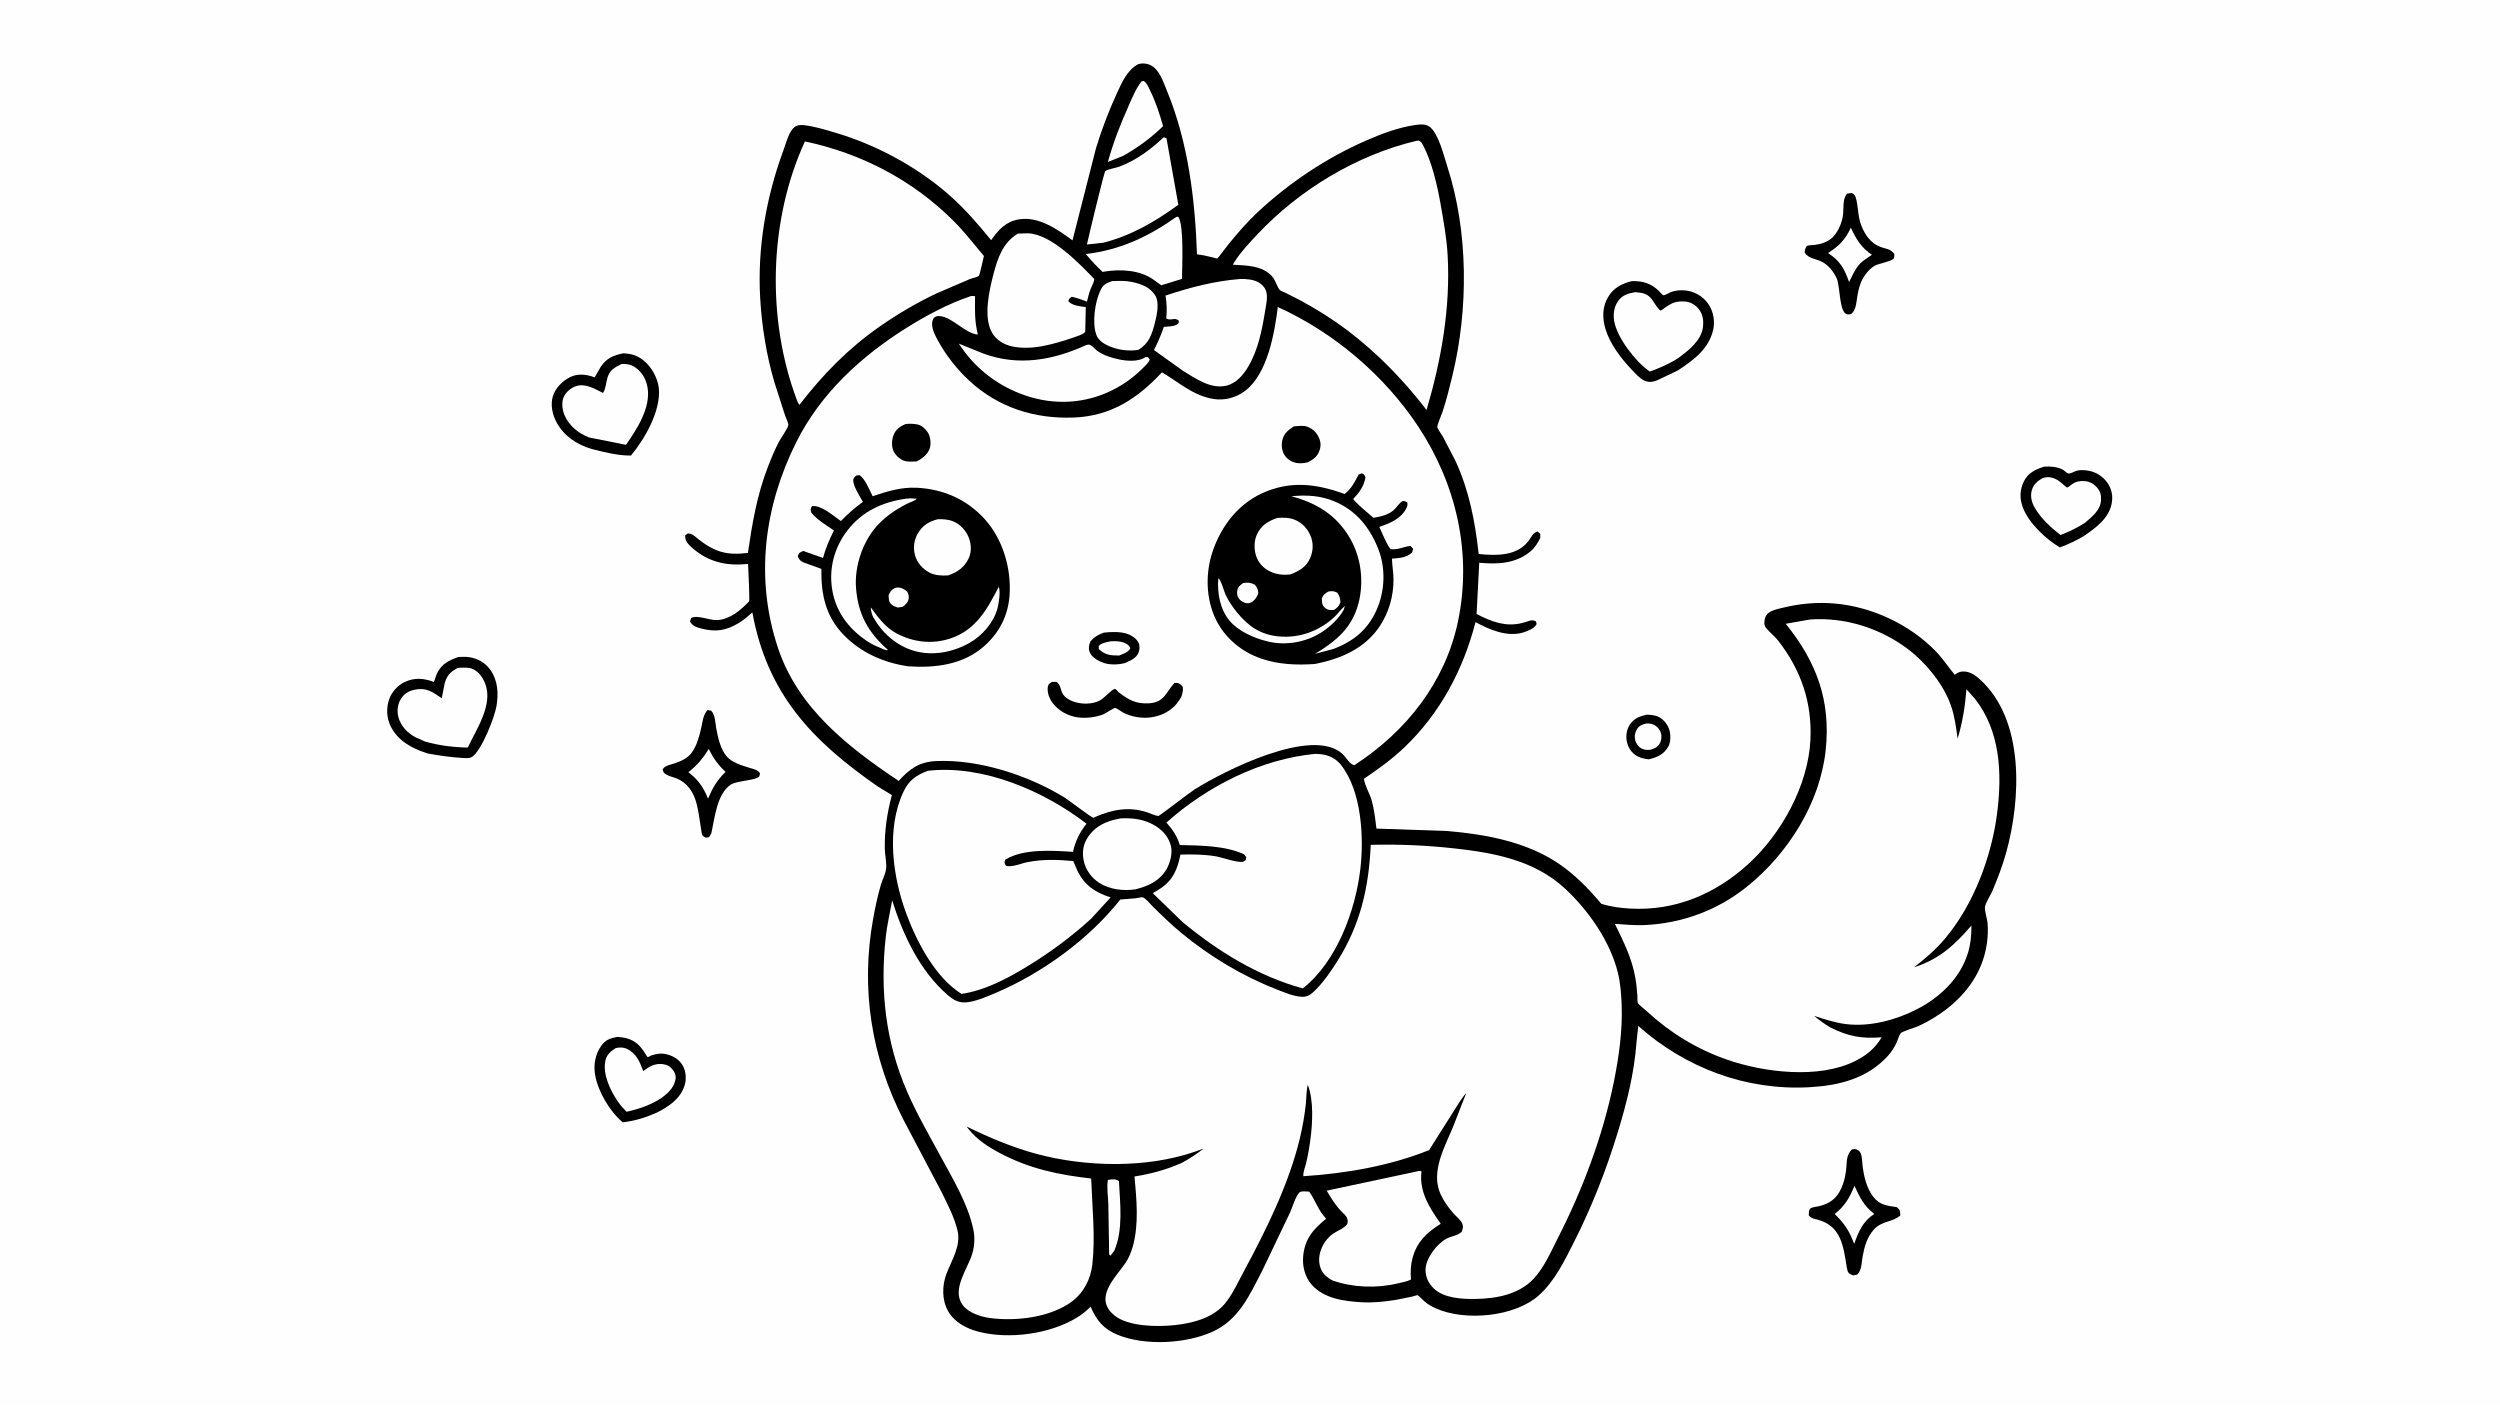 <svg version="1.1" xmlns="http://www.w3.org/2000/svg" style="display: block;" viewBox="0 0 2048 1152" width="1820" height="1024">
<path transform="translate(0,0)" fill="rgb(254,254,254)" d="M -0 -0 L 2048 0 L 2048 1152 L -0 1152 L -0 -0 z"/>
<path transform="translate(0,0)" fill="rgb(0,0,0)" d="M 1349.1 585.289 C 1352.44 585.513 1355.94 585.65 1358.96 587.251 C 1363.06 589.429 1366.17 593.377 1367.52 597.792 C 1368.73 601.715 1368.74 607.886 1366.66 611.5 C 1362.98 617.908 1357.55 620.239 1350.68 621.904 C 1347.23 621.497 1343.9 620.886 1340.86 619.105 C 1336.55 616.59 1333.84 612.407 1332.76 607.625 C 1331.73 603.038 1332.48 597.46 1335.14 593.5 C 1338.64 588.275 1343.23 586.615 1349.1 585.289 z"/>
<path transform="translate(0,0)" fill="rgb(254,254,254)" d="M 1348.76 592.5 C 1350.59 592.434 1352.88 592.697 1354.57 593.464 C 1357.4 594.748 1359.7 597.312 1360.62 600.292 C 1361.48 603.12 1361.02 606.74 1359.5 609.231 C 1357.69 612.183 1354.7 613.39 1351.5 614.127 C 1349.07 614.317 1346.67 614.096 1344.5 612.911 C 1342.16 611.638 1340.41 609.072 1339.67 606.579 C 1338.75 603.456 1339.25 600.132 1340.92 597.32 C 1342.72 594.293 1345.52 593.208 1348.76 592.5 z"/>
<path transform="translate(0,0)" fill="rgb(0,0,0)" d="M 1513.14 158.5 L 1517 157.929 C 1518.69 159.087 1519.49 159.384 1520.14 161.428 C 1522.48 168.779 1521.73 176.734 1524.7 184.414 C 1527.59 191.888 1532.38 198.999 1540.14 202.007 C 1545.31 204.008 1548.35 203.335 1551.89 208 C 1551.78 208.921 1551.82 210.535 1551.5 211.351 C 1550.54 213.786 1538.85 215.817 1535.89 217.463 C 1533.03 219.052 1530.5 221.7 1528.51 224.255 C 1524.65 229.221 1522.87 235.06 1521.75 241.135 C 1520.73 246.656 1520.89 253.398 1516.5 257.113 C 1515.44 257.487 1514.32 257.551 1513.21 257.344 C 1506.63 256.121 1507.47 234.462 1504.75 228.198 C 1502.27 222.467 1497.59 216.612 1491.8 213.982 C 1486.81 211.715 1481.56 211.514 1478.38 206.877 C 1478.43 205.377 1478.99 201.982 1480.5 201.209 C 1481.48 200.707 1484.95 200.705 1486.25 200.535 C 1492.27 199.748 1497.87 198.088 1502.1 193.404 C 1506.21 188.854 1509.02 182.003 1509.79 175.965 C 1510.53 170.099 1509.22 163.054 1513.14 158.5 z"/>
<path transform="translate(0,0)" fill="rgb(254,254,254)" d="M 1516.22 186.393 C 1520.65 195.845 1524.64 202.696 1533.48 208.603 C 1530.24 210.898 1526.46 213.032 1523.7 215.884 C 1519.81 219.919 1517.3 225.898 1514.79 230.881 C 1510.74 219.76 1507.63 213.864 1497.54 207.135 C 1506.82 201.149 1511.46 196.351 1516.22 186.393 z"/>
<path transform="translate(0,0)" fill="rgb(0,0,0)" d="M 579.607 581.5 L 582.5 581.998 C 585.941 585.279 585.912 591.794 586.718 596.287 C 588.058 603.754 590.172 613.474 595.17 619.337 C 599.753 624.713 607.196 626.675 613.65 628.757 C 616.774 629.765 620.784 630.333 622.591 633.316 C 622.444 633.882 622.201 635.611 621.894 636 C 619.349 639.228 603.791 639.362 598.795 642.551 C 587.221 649.938 585.51 670.193 582.72 682.5 L 580.783 685.75 L 578 686.065 C 577.402 685.652 576.153 685.028 575.729 684.5 C 574.714 683.237 574.382 679.344 574.133 677.741 C 573.094 671.083 572.241 664.25 570.512 657.731 C 568.191 648.979 563.146 641.185 554.457 637.627 C 551.651 636.478 548.237 635.874 545.703 634.27 C 543.394 632.808 543.462 632.526 542.836 630 C 545.042 626.83 549.151 626.37 552.718 625.175 C 557.878 623.447 563.299 621.009 566.615 616.496 C 570.932 610.621 572.939 602.896 574.505 595.863 C 575.7 590.497 575.943 585.715 579.607 581.5 z"/>
<path transform="translate(0,0)" fill="rgb(254,254,254)" d="M 580.573 613.364 C 584.395 621.018 588.09 626.353 594.378 632.154 C 587.238 639.305 583.934 644.927 580.04 654.123 C 575.975 644.353 572.192 638.952 563.937 632.442 C 571.027 626.808 575.95 621.103 580.573 613.364 z"/>
<path transform="translate(0,0)" fill="rgb(0,0,0)" d="M 1516.99 941.5 C 1517.76 941.338 1518.72 941.068 1519.53 941.184 C 1521.6 941.479 1523.48 942.72 1524.32 944.668 C 1525.49 947.372 1525.46 951.799 1525.81 954.768 C 1526.83 963.307 1529.04 972.86 1534.26 979.859 C 1539.64 987.083 1545.64 987.518 1554 988.807 C 1556.82 991.396 1556.54 991.869 1556.74 995.5 C 1550.61 1001.17 1541.63 999.792 1535.04 1007.13 C 1529.49 1013.31 1527.3 1021.21 1525.85 1029.21 C 1524.89 1034.5 1525.31 1040.11 1521.5 1043.99 L 1518 1044.7 C 1514.45 1043.26 1513.62 1042.46 1512.97 1038.55 C 1510.1 1021.26 1508.67 1004.18 1488.84 998.957 C 1486.01 998.212 1483.68 997.947 1481.76 995.5 C 1481.86 993.697 1481.6 990.544 1483.58 989.5 C 1485.15 988.668 1488.47 988.386 1490.3 987.929 C 1496.49 986.381 1501.45 983.913 1505.33 978.593 C 1509.34 973.097 1511.38 965.697 1512.26 959.029 C 1513.17 952.123 1511.99 946.751 1516.99 941.5 z"/>
<path transform="translate(0,0)" fill="rgb(254,254,254)" d="M 1519.17 971.248 C 1523.9 981.417 1526.56 987.199 1535.37 994.343 C 1526.05 1000.34 1522.54 1008.82 1518.95 1018.85 C 1514.86 1008.06 1511.23 1002.48 1502.99 994.353 C 1511.38 987.772 1515.25 980.958 1519.17 971.248 z"/>
<path transform="translate(0,0)" fill="rgb(0,0,0)" d="M 1674.54 382.123 C 1679.44 381.834 1686.28 382.228 1690.44 384.989 C 1691.29 385.552 1693.38 387.531 1694.22 387.739 C 1696 388.182 1699.55 385.908 1701.39 385.446 C 1704.34 384.701 1707.83 384.923 1710.8 385.434 C 1717.08 386.515 1722.76 390.192 1726.42 395.403 C 1730.02 400.521 1731.04 406.359 1729.86 412.511 C 1727.51 424.653 1716.43 432.647 1706.86 439.148 C 1700.63 442.729 1694.19 445.868 1687.43 448.304 C 1675.86 441.471 1661.6 428.067 1656.97 415.2 C 1654.42 408.109 1654.55 401.179 1657.89 394.352 C 1661.42 387.15 1667.22 384.531 1674.54 382.123 z"/>
<path transform="translate(0,0)" fill="rgb(254,254,254)" d="M 1673.34 391.5 C 1684.51 387.765 1691.45 399.43 1693.62 399.182 C 1694.14 399.123 1697.18 396.659 1697.86 396.219 C 1700.93 394.228 1703.29 393.868 1706.89 393.96 C 1711.27 394.072 1714.68 395.738 1717.64 398.977 C 1720.62 402.244 1721.41 405.452 1721.13 409.829 C 1720.63 417.884 1713.81 423.162 1708.14 428.026 C 1701.68 432.276 1695.18 435.288 1688.01 438.133 C 1680.09 432.072 1671.98 424.574 1666.93 415.929 C 1664.42 411.625 1663.04 406.558 1664.42 401.611 C 1665.78 396.709 1669.09 393.919 1673.34 391.5 z"/>
<path transform="translate(0,0)" fill="rgb(0,0,0)" d="M 505.758 849.291 C 508.382 849.506 511.115 849.769 513.655 850.494 C 520.859 852.551 524.971 857.018 528.685 863.14 C 528.88 863.461 530.048 865.467 530.286 865.618 C 531.214 866.205 532.355 864.877 533.398 864.532 C 537.793 863.079 541.859 862.413 546.412 863.59 C 551.754 864.97 556.792 868.097 559.462 873.032 C 561.989 877.702 562.421 883.978 560.838 889 C 557.325 900.15 548.038 906.129 538.244 911.24 C 528.984 915.31 520.224 918.133 510.137 919.259 C 499.556 910.376 490.103 894.448 487.602 880.91 C 486.012 872.312 487.563 863.471 492.7 856.334 C 496.107 851.599 500.214 850.278 505.758 849.291 z"/>
<path transform="translate(0,0)" fill="rgb(254,254,254)" d="M 504.329 858.5 C 507.24 857.765 510.439 857.683 513.219 858.933 C 521.152 862.501 524.169 869.678 526.9 877.33 C 531.789 873.53 536.661 870.72 543.076 871.616 C 546.827 872.14 549.199 873.558 551.409 876.598 C 553.052 878.856 553.917 881.265 553.361 884.061 L 553.144 885 C 551.7 891.375 546.992 895.533 541.97 899.293 C 533.261 905.015 523.395 908.367 513.31 910.621 C 510.765 907.962 508.171 905.251 506.096 902.2 C 499.861 893.037 493.422 879.605 496.044 868.333 C 497.106 863.769 500.51 860.825 504.329 858.5 z"/>
<path transform="translate(0,0)" fill="rgb(0,0,0)" d="M 510.864 289.239 C 517.252 289.716 521.868 290.92 527 294.962 C 533.58 300.145 538.888 309.575 539.708 317.889 C 541.529 336.371 528.324 359.174 516.914 373.035 C 506.754 373.224 495.606 370.435 485.791 367.95 L 484.542 367.611 C 472.515 364.046 462.011 357.063 455.964 345.915 C 452.506 339.538 450.73 331.323 452.977 324.242 C 455.079 317.62 461.032 311.646 467.206 308.697 C 473.436 305.721 480.418 306.516 486.696 308.836 L 487.183 309.019 L 492.085 300.405 C 496.856 293.212 502.653 290.854 510.864 289.239 z"/>
<path transform="translate(0,0)" fill="rgb(254,254,254)" d="M 509.199 298.065 C 513.421 297.869 516.868 298.375 520.356 300.8 C 526.097 304.789 529.383 310.655 530.5 317.49 C 533.184 333.909 521.81 351.352 512.802 364.264 L 482.734 358.277 C 473.868 354.852 466.528 349.06 462.574 340.257 C 460.646 335.963 459.807 329.564 461.781 325.131 C 463.552 321.154 467.586 317.628 471.69 316.241 C 479.485 313.607 487.266 318.399 493.991 321.782 C 496.336 318.372 496.473 312.527 497.872 308.495 C 499.879 302.71 503.97 300.668 509.199 298.065 z"/>
<path transform="translate(0,0)" fill="rgb(0,0,0)" d="M 1336.81 230.158 C 1345.8 229.985 1352.32 231.884 1358.87 238.121 C 1359.74 238.945 1361.61 241.281 1362.52 241.705 C 1363.29 242.062 1367.56 239.727 1368.42 239.347 C 1372.8 237.42 1378.77 237.259 1383.42 238.231 C 1390.08 239.624 1396.15 243.767 1399.87 249.451 C 1403.57 255.103 1404.96 263.142 1403.51 269.75 C 1400.04 285.614 1387.33 294.868 1374.54 303.28 L 1357.55 311.418 C 1353.67 312.863 1350.56 313.37 1346.75 311.5 C 1343.06 309.692 1339.76 305.884 1336.95 302.945 C 1328.08 293.683 1318.8 281.633 1315.14 269.173 C 1312.58 260.482 1312.55 251.451 1317.19 243.481 C 1321.74 235.659 1328.35 232.273 1336.81 230.158 z"/>
<path transform="translate(0,0)" fill="rgb(254,254,254)" d="M 1339.72 239.191 L 1344.5 239.772 C 1353.38 241.425 1353.9 247.708 1359.13 253.351 C 1359.28 253.512 1360.26 254.318 1360.44 254.288 C 1361.05 254.191 1363.3 252.329 1363.93 251.9 C 1369.93 247.864 1373.06 246.343 1380.59 246.896 C 1384.79 247.204 1388.85 249.623 1391.5 252.883 C 1395.16 257.397 1395.77 262.861 1394.95 268.5 C 1393.42 279.117 1382.74 287.402 1374.6 293.32 C 1367.45 297.968 1359.55 301.333 1351.56 304.232 L 1350.88 303.771 C 1339.71 295.974 1324.55 276.356 1322.3 262.688 C 1321.42 257.328 1322.26 251.016 1325.5 246.538 C 1329.18 241.448 1333.78 240.191 1339.72 239.191 z"/>
<path transform="translate(0,0)" fill="rgb(0,0,0)" d="M 375.542 538.064 C 378.569 537.933 381.731 537.761 384.729 538.261 C 391.509 539.392 397.553 542.817 401.566 548.452 C 407.904 557.349 408.466 567.675 406.745 578.156 C 405.17 587.753 394.421 614.715 386.833 619.813 C 384.536 621.357 380.896 620.886 378.223 620.728 C 368.955 620.18 360.012 618.814 350.876 617.23 L 349.188 616.7 C 337.218 612.828 325.833 606.589 320.054 594.853 C 316.673 587.986 316.285 579.857 318.834 572.648 C 321.001 566.517 325.819 561.228 331.744 558.481 C 339.827 554.733 347.326 555.481 355.405 558.5 C 356.678 556.038 356.991 553.377 358.211 551 C 362.044 543.531 368.075 540.688 375.542 538.064 z"/>
<path transform="translate(0,0)" fill="rgb(254,254,254)" d="M 374.989 546.96 L 375.601 546.936 C 379.294 546.842 383.763 546.339 387.208 547.861 C 392.402 550.156 395.745 555.217 397.644 560.368 C 403.932 577.423 390.182 597.398 383.207 612.264 C 371.236 612.046 359.809 610.598 348.3 607.373 L 340.23 603.76 C 333.608 600.118 328.251 594.563 326.307 587.088 C 325.056 582.282 325.741 576.608 328.415 572.392 C 331.203 567.995 334.89 565.836 339.928 564.827 C 349.429 562.923 354.423 566.77 361.899 571.88 L 364.147 560.215 C 366.068 553.024 368.581 550.625 374.989 546.96 z"/>
<path transform="translate(0,0)" fill="rgb(0,0,0)" d="M 932.284 52.5 C 933.252 52.192 933.999 52 935.012 51.911 C 939.1 51.555 943.008 52.831 946.006 55.647 C 950.937 60.279 953.699 68.725 956.221 74.887 C 973.405 116.879 979.015 163.182 980.565 208.214 C 984.959 208.671 989.173 209.703 993.46 210.725 C 994.044 210.865 996.727 211.722 997.15 211.614 C 997.859 211.433 1004.89 201.757 1005.91 200.507 C 1013.56 191.133 1021.52 181.822 1030.39 173.574 C 1056.23 149.54 1086.06 129.564 1118.38 115.32 C 1131.17 109.681 1145.55 104.196 1159.43 102.251 C 1163.42 101.693 1167.99 101.226 1171.35 103.866 C 1178.55 109.526 1182.81 127.485 1185.73 136.527 C 1202.93 189.81 1202.99 253.027 1189.9 307.243 C 1187.41 317.541 1184.88 327.782 1181.51 337.831 C 1180.86 339.776 1177.19 348.206 1177.44 349.681 C 1177.75 351.506 1180.91 355.578 1181.94 357.389 L 1192.41 377.587 C 1203.6 402.051 1208.41 427.092 1211.33 453.678 C 1225.79 455.156 1243.01 455.635 1252.61 442.42 C 1254.81 439.391 1255.8 436.333 1259.5 435.257 L 1261.76 437.098 L 1261.81 440.5 C 1259.7 444.668 1257.42 448.503 1253.79 451.543 C 1241.67 461.685 1226.71 462.258 1211.79 460.866 L 1209.63 502.821 L 1214.08 505.085 C 1226.82 511.113 1237.69 513.646 1251.2 508.977 C 1254.13 507.967 1255.43 507.513 1258.19 508.851 C 1258.42 509.651 1258.99 510.674 1258.62 511.448 C 1257.03 514.772 1250.81 517.1 1247.4 518.085 C 1234.42 521.84 1219.9 515.604 1208.75 509.481 C 1198.67 548.623 1179.85 584.002 1150.5 612.1 C 1140.37 621.797 1128.95 629.945 1117.39 637.815 C 1117.71 642.782 1122.2 650.211 1123.67 655.462 C 1125.78 663.024 1126.62 670.866 1127.57 678.641 L 1185.69 680.626 C 1216.96 683.292 1250.56 689.453 1277 707.425 C 1290.45 716.568 1301.39 727.898 1311.81 740.252 C 1319.24 742.623 1327.58 743.729 1335.35 744.16 C 1372.1 746.198 1404.89 732.416 1431.9 707.955 C 1459.22 683.226 1481.29 643.331 1483.09 606.04 C 1484.56 575.247 1475.43 548.82 1456.6 524.591 C 1453.64 520.783 1449.67 517.943 1446.72 514.241 C 1445.74 513.014 1445.24 511.182 1445.35 509.639 C 1445.57 506.472 1446.26 503.838 1448.97 501.822 C 1452.15 499.459 1457.01 498.582 1460.84 497.644 C 1474.79 494.224 1488.93 493.021 1503.28 494.287 C 1533.51 496.956 1564.5 511.475 1585.64 533.247 C 1591.67 539.464 1595.91 546.178 1601.33 552.613 C 1603.27 551.248 1605.07 550.116 1607.51 549.958 C 1612.83 549.612 1617.36 552.338 1621.22 555.75 C 1658.93 589.061 1655.61 654.634 1643.41 698.488 C 1640.44 709.162 1636.45 719.551 1632.13 729.746 C 1630.56 733.431 1626.88 738.894 1626.12 742.629 C 1625.55 745.407 1628.1 753.282 1628.3 756.877 C 1630.51 795.866 1605.48 824.466 1571.86 840.328 C 1569.37 841.5 1558.21 844.791 1557.01 846.295 C 1555.73 847.901 1554.82 851.403 1553.95 853.341 C 1552.1 857.461 1549.93 861.067 1546.91 864.439 C 1529.95 883.369 1506.71 889.15 1482.3 890.511 C 1430.47 893.398 1380.58 874.703 1342.07 840.288 L 1340.6 853.928 C 1338.78 878.851 1332.7 903.167 1325.42 926.986 C 1315.89 958.171 1304.05 988.495 1289.29 1017.6 C 1281.48 1032.98 1273.73 1049.18 1260.73 1060.91 C 1240.92 1078.78 1200.13 1082.33 1176.41 1071.75 C 1173.01 1070.24 1169.98 1068.56 1167.14 1066.15 C 1166.26 1065.4 1161.82 1060.97 1161.32 1060.9 C 1160.57 1060.8 1157.75 1061.83 1156.88 1062.03 L 1143.28 1064.75 C 1134.5 1066.18 1124.79 1067.18 1115.9 1066.69 C 1101.35 1065.87 1084.57 1063.81 1074.46 1052.18 C 1069.12 1046.05 1066.88 1037.56 1067.52 1029.55 C 1068.7 1014.75 1075.6 1007.19 1086.37 998.175 C 1079.88 991.514 1077.65 983.276 1072.5 976.031 C 1070.52 976.007 1066.16 975.352 1064.71 976.548 C 1061.57 979.142 1058.66 988.996 1056.89 992.982 L 1033.91 1041.05 C 1023.52 1061.08 1014.74 1081.35 992.741 1091.06 C 970.903 1100.7 938.053 1102.41 915.787 1093.43 C 904.021 1088.68 898.266 1081.52 893.421 1070.29 C 889.967 1073.78 886.218 1076.81 882.01 1079.36 C 859.975 1092.72 826.688 1097.23 801.818 1090.85 C 791.83 1088.29 781.948 1083.21 776.681 1073.94 C 771.542 1064.9 771.689 1053.05 775.287 1043.5 C 779.605 1032.04 787.426 1020.54 784.371 1007.81 C 781.748 996.891 776.177 986.271 771.25 976.243 L 740.179 917.299 C 713.776 865.789 704.912 809.788 715.264 752.638 C 716.944 743.363 718.915 733.934 721.553 724.881 C 722.774 720.688 725.14 716.377 725.831 712.099 C 726.61 707.287 724.918 700.378 724.826 695.305 C 724.549 680.071 726.736 665.888 730.613 651.191 L 719.368 644.344 C 665.043 606.729 628.522 568.256 616.327 501.536 C 612.903 504.617 609.412 507.693 605.454 510.075 C 594.863 516.449 586.433 517.887 574.498 514.741 C 570.344 513.647 567.426 512.745 565.229 509 L 566.201 506.145 C 571.089 503.333 581.192 508.086 587.407 507.841 C 597.775 507.431 606.85 499.695 613.641 492.525 C 614.314 491.815 612.933 465.483 612.835 461.838 L 606.987 462.23 C 591.185 462.969 577.513 458.463 565.877 447.572 C 562.787 444.68 561.368 442.722 561.22 438.5 L 563.5 436.833 C 567.531 437.14 568.953 439.075 572.052 441.506 C 585.805 452.293 595.52 454.889 612.679 452.818 C 616.247 428.525 620.073 405.651 628.977 382.572 C 631.712 375.483 634.712 368.235 638.233 361.5 C 639.635 358.818 645.661 350.447 645.814 348.004 C 645.913 346.427 643.662 341.823 643.045 339.975 L 634.481 313.28 C 627.964 291.522 624.04 266.887 622.746 244.285 C 620.371 202.825 627.521 161.594 641.866 122.751 C 643.713 117.75 646.103 108.48 649.957 104.753 C 652.352 102.436 655.291 102.03 658.438 102.376 C 667.339 103.354 676.515 106.228 685.061 108.784 C 718.302 118.722 751.218 136.559 777.371 159.416 C 790.139 170.575 801.242 183.478 811.946 196.581 C 817.809 188.211 823.988 181.294 834.717 179.561 C 850.984 176.934 866.236 187.709 878.583 196.793 L 897.826 121.326 C 902.448 105.92 908.396 90.574 915.098 75.962 C 919.082 67.274 923.464 57.238 932.284 52.5 z"/>
<path transform="translate(0,0)" fill="rgb(254,254,254)" d="M 907.558 966.5 L 908.533 966.287 C 911.441 965.843 914.443 965.592 916.629 967.5 C 917.609 985.786 920.248 1007.35 912.813 1024.45 L 909.72 1028.5 L 908.631 1027.5 L 907.959 986.5 C 907.776 979.953 906.529 972.974 907.558 966.5 z"/>
<path transform="translate(0,0)" fill="rgb(254,254,254)" d="M 935.186 66.5 L 936.965 66.189 C 939.785 68.143 940.818 71.305 942.324 74.352 C 946.955 83.722 949.919 93.148 952.808 103.179 C 943.086 112.743 932.267 120.589 920.439 127.353 L 907.602 132.539 C 911.812 116.972 917.852 101.613 924.413 86.897 C 927.545 79.871 930.391 72.588 935.186 66.5 z"/>
<path transform="translate(0,0)" fill="rgb(254,254,254)" d="M 963.741 177.5 L 965.232 177.437 C 970.075 184.016 968.382 218.572 968.273 228.315 L 951.251 233.538 L 945.312 229.24 C 934.035 221.035 918.491 220.226 905.225 222.249 L 903.303 222.639 C 898.281 218.015 893.859 213.26 889.536 207.978 C 917.751 204.603 940.589 193.841 963.741 177.5 z"/>
<path transform="translate(0,0)" fill="rgb(254,254,254)" d="M 911.043 230.148 L 911.482 230.129 C 917.003 229.932 922.112 229.683 927.567 230.905 C 935.169 232.608 942.253 235.115 946.45 242.044 C 950.011 247.922 947.628 258.369 946.002 264.659 C 943.589 273.989 941.127 281.382 932.449 286.488 C 924.413 287.731 915.668 286.558 908.221 283.258 C 904.018 281.396 899.8 278.672 898.142 274.162 C 894.488 264.222 897 247.027 901.518 237.615 C 903.778 232.904 906.28 231.8 911.043 230.148 z"/>
<path transform="translate(0,0)" fill="rgb(254,254,254)" d="M 918.045 670.286 C 927.291 669.798 936.231 670.822 944.5 675.268 C 951.507 679.035 957.006 684.622 959.119 692.476 C 960.776 698.633 958.608 706.923 955.399 712.259 C 949.704 721.729 940.371 725.862 930.067 728.407 C 920.119 729.841 909.143 728.598 900.554 723.132 C 894.086 719.017 889.242 712.328 887.752 704.795 C 886.411 698.02 887.275 691.435 891.224 685.623 C 897.84 675.883 906.891 672.287 918.045 670.286 z"/>
<path transform="translate(0,0)" fill="rgb(254,254,254)" d="M 953.023 112.5 C 954.333 112.346 954.493 112.671 955.616 113.276 L 965.279 167.635 C 946.047 181.556 926.984 192.745 903.808 198.709 L 890.408 200.151 C 891.542 194.825 904.468 140.718 905.479 139.977 C 907.654 138.383 914.18 137.431 917.017 136.362 C 930.502 131.281 942.696 122.42 953.023 112.5 z"/>
<path transform="translate(0,0)" fill="rgb(254,254,254)" d="M 889.853 282.5 C 891.295 282.214 891.966 281.842 893.315 282.586 C 895.44 283.758 897.165 286.069 899.192 287.5 C 904.141 290.995 910.457 292.913 916.312 294.21 C 922.671 295.619 932.194 296.4 937.803 292.745 C 938.742 292.133 939.384 292.429 940.482 292.5 L 941.905 294.5 C 940.647 297.49 937.786 299.881 935.499 302.143 C 927.257 310.295 917.672 316.788 907.038 321.437 C 883.938 331.535 858.789 331.383 835.465 322.177 C 814.603 314.031 797.606 300.102 785.494 281.383 L 805.567 289.479 C 834.227 300.074 862.735 294.99 889.853 282.5 z"/>
<path transform="translate(0,0)" fill="rgb(254,254,254)" d="M 1015.71 228.426 C 1020.8 228.239 1027.13 228.76 1031.54 231.463 C 1034.29 233.151 1036.65 235.966 1037.42 239.156 C 1038.57 243.915 1037.15 249.811 1036.38 254.606 C 1033.89 270.064 1030.66 286.479 1022.61 300.107 C 1018.52 307.034 1012.71 313.896 1004.53 315.815 C 991.866 318.788 979.38 309.919 969.145 303.678 L 945.342 286.629 C 948.453 280.365 951.225 274.272 953.415 267.622 C 957.157 267.25 962.099 267.532 965.09 265.03 C 965.825 264.415 965.584 263.41 965.646 262.5 C 962.253 259.48 959.073 263.033 955.369 260.719 C 956.052 254.126 955.835 248.52 954.799 241.982 C 974.891 235.296 994.53 230.158 1015.71 228.426 z"/>
<path transform="translate(0,0)" fill="rgb(254,254,254)" d="M 833.908 191.223 L 842 190.976 C 861.073 191.586 883.928 215.45 896.439 228.44 C 896.315 230.867 894.502 233.947 893.575 236.263 C 892.183 239.742 891.296 243.322 890.442 246.966 C 886.318 245.374 882.335 243.882 878 242.976 C 876.178 244.254 875.896 244.302 875.127 246.5 C 878.279 250.361 884.86 250.771 889.477 251.433 L 889.025 271.626 C 887.531 273.897 881.843 275.393 879.249 276.388 C 863.798 281.619 844.955 287.35 828.59 283.506 C 822.065 281.973 816.112 278.338 812.698 272.429 C 805.354 259.718 810.367 237.854 813.844 224.471 C 817.248 211.371 821.602 198.441 833.908 191.223 z"/>
<path transform="translate(0,0)" fill="rgb(254,254,254)" d="M 1160.65 959.5 C 1162.16 959.132 1162.98 958.831 1164.5 959.376 C 1162.38 976.103 1171.12 989.356 1180.24 1002.38 C 1175.02 1005.65 1169.74 1009.5 1165.68 1014.18 C 1157.33 1023.85 1154.79 1035.55 1155.86 1047.99 L 1155.3 1048.32 C 1152.37 1049.81 1148.22 1050.43 1145 1051.22 C 1127.99 1055.38 1108.14 1054.67 1091.64 1048.83 C 1088.21 1047.02 1084.56 1044.29 1082.74 1040.78 C 1077.41 1030.49 1082.89 1017.18 1091.76 1010.71 C 1094.8 1008.49 1102.88 1005.34 1103.86 1002.02 C 1104.28 1000.6 1103.94 998.285 1103.2 996.995 C 1101.94 994.789 1098.76 992.387 1097.01 990.265 C 1093.09 985.531 1089.88 980.581 1086.85 975.246 L 1160.65 959.5 z"/>
<path transform="translate(0,0)" fill="rgb(254,254,254)" d="M 659.386 115.714 C 705.638 125.486 747.892 147.518 781.364 181.079 C 790.223 189.96 797.945 199.979 806.016 209.568 C 805.598 211.222 802.53 225.302 801.908 225.811 C 800.547 226.922 796.199 227.782 794.293 228.551 L 767.706 239.976 C 751.275 247.749 735.79 256.793 720.889 267.168 C 694.996 285.163 674.058 306.626 654.876 331.55 C 654.059 330.422 653.471 329.308 652.975 328.001 C 627.803 261.604 629.756 180.301 659.386 115.714 z"/>
<path transform="translate(0,0)" fill="rgb(254,254,254)" d="M 1160.68 115.157 L 1162.03 115.024 C 1164.01 115.938 1164.28 116.164 1165.3 118.012 C 1173.16 132.345 1177.57 152.392 1180.37 168.438 C 1182.7 181.849 1185.12 195.121 1185.89 208.751 C 1188.34 251.755 1180.76 294.576 1168.65 335.692 C 1149.25 310.58 1128.26 289.035 1102.95 269.83 C 1091.28 261.133 1078.31 253.017 1065.5 246.057 L 1052.61 239.512 C 1051.77 239.103 1049.07 238.153 1048.51 237.525 C 1045.89 234.555 1045.06 229.552 1042.12 226.297 C 1033.91 217.222 1021.26 217.422 1009.94 216.695 L 1011.36 214.27 C 1016.39 206.264 1023.49 198.843 1029.93 191.966 C 1064.32 155.279 1111.71 126.612 1160.68 115.157 z"/>
<path transform="translate(0,0)" fill="rgb(254,254,254)" d="M 760.183 631.281 C 805.325 626.179 854.946 647.723 890.061 674.618 C 884.368 681.882 881.039 688.683 878.983 697.69 C 862.184 696.663 838.537 694.879 823.5 704.078 C 822.664 706.67 822.769 706.602 823.995 709.056 C 828.529 710.712 837.037 706.982 842.014 706.054 C 854.834 703.663 866.259 704.047 879.227 705.231 L 882.648 713.272 C 888.733 725.418 897.105 730.843 909.812 735.036 L 893.882 752.432 C 877.116 767.809 858.437 781.417 838.932 793.11 C 823.365 802.442 805.799 811.403 787.678 814.067 C 766.227 800.646 751.128 771.699 742.559 748.638 C 731.234 718.156 725.814 678.723 740.17 648.334 C 744.604 638.947 750.795 634.754 760.183 631.281 z"/>
<path transform="translate(0,0)" fill="rgb(254,254,254)" d="M 1077.61 617.409 L 1081.66 617.675 C 1088.17 618.266 1094.22 621.098 1098.36 626.263 C 1115.53 647.689 1117.43 686.048 1114.38 711.885 C 1110.35 746.028 1095.01 787.695 1067.25 809.587 C 1030.53 799.496 998.035 779.369 968.827 755.303 L 944.389 731.573 L 950.27 727.938 C 961.106 720.886 964.492 711.968 967.05 699.933 C 976.484 699.677 986.067 699.776 995.396 701.268 C 1001.82 702.296 1011.85 706.369 1018 705.922 C 1018.44 705.89 1019.97 704.776 1020.44 704.5 L 1020.96 702 L 1019.19 699.711 C 1003.61 692.542 983.419 692.501 966.518 692.118 C 964.218 684.692 960.591 679.416 955.511 673.689 C 988.903 643.97 1032.68 621.657 1077.61 617.409 z"/>
<path transform="translate(0,0)" fill="rgb(254,254,254)" d="M 1482.69 507.368 C 1511.38 505.254 1540.37 514.48 1563.26 531.824 C 1577.83 542.869 1592.17 560.454 1598.25 577.933 C 1601.3 586.699 1602.42 595.84 1603.7 604.985 C 1607.79 591.075 1609.75 578.987 1610.9 564.531 L 1618 572.448 C 1638.64 598.865 1640.14 633.197 1636.16 665.17 C 1631.64 701.458 1616.84 741.008 1593.07 769.099 C 1585.58 777.943 1577.04 785.198 1567.93 792.307 C 1588.79 785.51 1600.85 774.376 1614.99 758.068 C 1615.08 765.789 1614.31 773.613 1611.99 781 C 1605.59 801.454 1589.19 816.894 1570.54 826.521 C 1553.24 835.452 1531.95 841.164 1512.39 838.823 C 1503.37 837.744 1494.73 834.814 1486.11 832.071 C 1490.4 835.638 1494.54 838.64 1499.35 841.489 C 1513.96 848.861 1525.19 850.951 1541.46 849.609 C 1536.07 858.778 1528.83 864.533 1519.4 869.219 C 1489.82 883.918 1444.87 878.428 1414.64 867.888 C 1390.08 859.323 1368.16 845.941 1349.09 828.301 C 1347.64 826.963 1342.35 822.956 1341.72 821.366 C 1341.25 820.182 1341.46 817.153 1341.35 815.695 C 1341 810.789 1340.54 805.895 1339.71 801.045 C 1336.95 785.009 1330 771.17 1322.91 756.699 C 1330.93 757.177 1339.05 758.059 1347.09 757.69 C 1378.05 756.271 1406.91 745.626 1431.13 726.205 C 1464.59 699.378 1490.99 657.724 1495.59 614.5 C 1499.94 573.687 1488.1 542.149 1462.88 510.854 L 1482.69 507.368 z"/>
<path transform="translate(0,0)" fill="rgb(254,254,254)" d="M 1122.92 691.944 C 1145.97 691.364 1168.5 692.35 1191.4 694.874 C 1224.04 698.47 1257.16 704.608 1282.12 727.848 C 1301.51 745.89 1319.07 771.002 1325.46 797.062 C 1327.49 805.349 1328.13 814.655 1328.46 823.155 C 1329.25 843.998 1326.23 865.601 1322.09 886 C 1313.15 930.189 1296.64 974.007 1276.17 1014.16 C 1270.45 1025.38 1264.95 1038.32 1256.22 1047.55 C 1244.23 1060.22 1226.08 1063.62 1209.31 1063.94 C 1198.05 1064.15 1182.83 1063.55 1174.37 1055.18 C 1170.26 1051.11 1167.81 1046.14 1167.8 1040.28 C 1167.78 1030.93 1176.95 1018.69 1185.21 1014.47 C 1189.31 1012.38 1194.09 1012.19 1197.5 1008.85 C 1198.35 1006.23 1198.98 1004.77 1197.85 1002.1 C 1196.67 999.299 1192.8 996.283 1190.76 993.959 C 1186.57 989.183 1182.77 983.913 1180.12 978.112 C 1171.9 960.139 1183.22 939.9 1190.19 923.364 L 1201.19 895.19 C 1196.93 899.941 1193.8 905.739 1190.29 911.046 L 1170.72 942.022 C 1138.67 954.942 1102.2 961.24 1067.83 963.397 C 1067.01 961.594 1069.27 955.474 1069.81 953.303 C 1071.46 946.725 1072.59 940.032 1073.48 933.312 C 1075.25 919.835 1076.26 901.545 1071.4 888.59 C 1070.02 893.381 1070.28 899.364 1069.72 904.366 C 1068.67 913.881 1067.06 923.276 1064.8 932.58 C 1055.65 970.368 1037.23 1007.42 1018.86 1041.53 C 1014.26 1050.07 1009.84 1059.88 1003.72 1067.44 C 993.923 1079.55 977.017 1083.84 962.223 1085.41 C 948.05 1086.91 924.024 1086.7 912.755 1077.31 C 895.649 1063.06 913.481 1046.93 921.947 1034.51 C 924.827 1030.28 926.719 1025.57 928.077 1020.66 C 933.084 1002.56 931.049 982.113 929.394 963.625 C 943.287 961.427 955.179 958.191 968.082 952.511 C 974.569 949.093 980.253 945.179 986.093 940.759 L 978.803 943.345 C 939.097 957.027 889.337 955.96 849.085 945.118 C 829.155 939.75 810.351 931.723 791.842 922.708 L 793.528 924.909 C 800.57 933.703 809.924 939.668 819.806 944.844 C 843.693 957.356 867.33 962.285 893.885 965.302 C 894.71 988.428 897.462 1013.04 894.811 1036 C 893.478 1047.54 887.854 1058.66 878.535 1065.75 C 860.997 1079.08 832.209 1082.5 810.906 1079.57 C 803.276 1078.53 793.188 1075.31 788.47 1068.73 C 779.402 1056.08 792.75 1039.25 796.472 1026.96 C 798.367 1020.7 798.723 1013.65 797.393 1007.23 C 793.052 986.274 780.654 965.792 770.557 947.14 C 761.07 929.616 750.97 912.264 743.041 893.963 C 725.39 853.22 720.731 811.01 725.655 767.062 C 726.762 757.174 729.143 747.254 730.871 737.443 C 739.686 765.647 753.408 795.053 776.162 814.828 C 781.016 819.046 785.511 821.666 792.123 820.944 C 799.745 820.111 808.418 816.304 815.43 813.345 C 853.341 797.35 892.297 769.138 917.742 736.749 L 930.475 735.72 C 931.67 735.566 935.017 734.677 936.055 734.938 C 938.376 735.521 942.489 740.625 944.314 742.428 C 951.876 749.894 959.582 757.366 967.769 764.142 C 990.739 783.151 1017.98 799.616 1045.8 810.345 C 1052.22 812.822 1059.75 816.208 1066.7 816.43 C 1070.36 816.547 1073.24 815.034 1075.84 812.608 C 1083.58 805.4 1089.99 796.089 1095.6 787.177 C 1114.46 757.2 1121.35 726.9 1122.92 691.944 z"/>
<path transform="translate(0,0)" fill="rgb(254,254,254)" d="M 795.088 242.5 C 796.326 242.165 797.513 242.372 798.768 242.5 C 798.627 253.958 798.29 262.696 801.049 273.949 C 790.638 272.992 780.684 260.172 770.537 258.894 C 767.666 258.533 767.009 258.77 764.738 260.5 C 764.028 262.018 763.528 263.517 763.554 265.211 C 763.627 270.12 766.128 274.789 768.43 278.993 C 775.184 291.33 783.844 302.269 794.143 311.82 C 817.849 333.807 847.828 343.185 879.811 341.908 C 909.978 340.704 931.873 326.39 951.864 304.86 C 965.901 313.104 977.144 323.887 994 326.684 C 1003.12 328.198 1012.66 325.651 1020 320.062 C 1038.4 306.045 1044.12 272.737 1046.78 251.383 C 1092.71 272.138 1134.3 307.495 1162.03 349.589 C 1193.15 396.823 1206.07 453.348 1194.35 509.086 C 1183.94 558.594 1152.25 598.635 1110.58 625.978 L 1109.65 626.63 C 1106.03 626.578 1102.59 620.053 1099.7 617.419 C 1074.79 594.763 1002.42 631.631 978.83 646.419 C 974.721 648.994 949.946 668.192 949.045 668.256 C 946.796 668.417 942.131 666.045 939.72 665.273 C 924.587 660.433 911.075 663.009 896.875 669.232 C 896.453 669.417 896.068 669.837 895.61 669.789 C 894.124 669.631 875.033 655.009 871.824 653.045 C 842.193 634.913 801.647 621.666 766.707 623.34 C 752.943 624 745.117 629.768 736.214 639.58 C 694.721 611.889 653.825 579.975 637.393 530.861 C 618.373 474.01 625.767 415.243 652.335 362.031 C 672.3 322.042 705.758 291.423 743.192 268.081 C 759.3 258.036 777.061 248.537 795.088 242.5 z"/>
<path transform="translate(0,0)" fill="rgb(0,0,0)" d="M 1059.92 349.148 C 1063.41 348.903 1067.82 348.164 1071.15 349.488 L 1072 349.87 C 1075.37 351.359 1077.56 353.346 1079.46 356.5 C 1081.65 360.14 1082.41 363.949 1081.21 368.075 C 1079.6 373.63 1076.29 375.951 1071.4 378.581 C 1068.35 379.252 1065.49 379.663 1062.37 379.162 C 1058.46 378.532 1054.82 376.314 1052.54 373.065 C 1050.19 369.715 1049.54 364.758 1050.39 360.807 C 1051.63 355.02 1055.21 352.189 1059.92 349.148 z"/>
<path transform="translate(0,0)" fill="rgb(0,0,0)" d="M 741.821 347.216 C 744.979 346.929 748.378 346.94 751.5 347.539 C 754.994 348.21 758.124 351.156 760.025 354.068 C 762.186 357.378 762.834 362.854 761.803 366.648 C 760.393 371.844 755.586 375.421 751.107 377.824 C 747.84 377.965 743.38 378.426 740.309 377.199 C 736.817 375.805 733.293 372.536 731.815 369.064 C 730.304 365.515 730.495 360.09 731.897 356.531 C 733.907 351.425 736.965 349.39 741.821 347.216 z"/>
<path transform="translate(0,0)" fill="rgb(0,0,0)" d="M 904.092 518.141 C 909.386 517.468 916.956 517.24 922.11 518.704 C 926.276 519.887 930.593 522.339 932.616 526.282 C 933.797 528.583 933.707 531.639 932.842 534.052 C 931.014 539.154 925.972 541.054 921.406 543.061 C 916.379 544.406 909.511 544.648 904.5 543.035 C 900.409 541.719 894.588 538.574 892.815 534.449 C 891.437 531.244 892.017 528.617 893.157 525.5 C 896.401 521.563 899.399 520.028 904.092 518.141 z"/>
<path transform="translate(0,0)" fill="rgb(254,254,254)" d="M 909.783 525.229 C 913.429 524.995 917.849 524.992 921.221 526.547 C 923.727 527.703 924.971 528.355 925.964 531 C 924.07 534.387 920.233 535.43 916.836 536.853 L 916.272 536.862 C 909.587 536.871 905.087 536.324 900.084 531.5 L 900.09 529 C 902.467 526.431 906.504 526.001 909.783 525.229 z"/>
<path transform="translate(0,0)" fill="rgb(0,0,0)" d="M 861.8 558.5 L 865.5 558.447 C 869.961 561.902 868.275 566.292 871.945 570.055 C 878.776 577.058 893.724 578.209 901.975 573.124 C 904.341 571.665 911.065 564.587 912.932 564.275 C 914.425 564.026 915.325 566.129 916.529 567.045 C 924.605 573.19 930.381 576.607 941 576.018 C 953.936 575.301 954.896 567.25 962.122 559.275 C 965.883 559.205 966.07 559.721 968.738 562.106 C 969.544 565.344 968.721 567.61 967.752 570.662 C 965.666 574.352 963.242 577.675 959.916 580.338 C 948.766 589.268 933.127 589.961 920.5 583.813 C 918.956 583.062 914.658 579.844 913.506 579.808 C 912.383 579.774 905.658 584.313 903.761 585.08 C 897.707 587.526 889.672 588.389 883.219 587.572 C 874.967 586.527 867.092 582.2 862.134 575.5 C 859.458 571.885 857.564 566.665 858.442 562.156 C 858.876 559.928 860.001 559.721 861.8 558.5 z"/>
<path transform="translate(0,0)" fill="rgb(0,0,0)" d="M 1113.07 388.5 L 1115.54 387.643 C 1117.86 388.612 1117.65 388.806 1118.6 391 C 1117.21 398.47 1113.6 403.292 1108.46 408.695 C 1113.23 414.243 1119.62 419.14 1125.09 424.046 C 1130.9 423.144 1137.51 421.599 1141.98 417.5 C 1143.98 415.664 1146.85 411.136 1149.19 410.365 C 1150.48 409.939 1151.71 410.936 1152.91 411.5 C 1153.05 413.446 1153.11 414.142 1152.24 415.938 C 1147.94 424.767 1138.63 428.536 1129.92 431.523 C 1132.78 437.488 1135.23 444.386 1139.1 449.729 C 1145.95 450.394 1149.29 447.701 1155.5 447.082 L 1157.71 449.5 L 1156.76 452.5 C 1151.86 456.906 1146.52 456.923 1140.28 457.525 C 1140.41 463.181 1141.54 468.781 1141.56 474.448 C 1141.6 488.227 1137.76 501.793 1130.02 513.247 C 1117.76 531.392 1098 539.652 1077.33 543.789 C 1062.25 544.849 1047.38 544.28 1032.95 539.303 C 1017.1 533.835 1003.49 522.562 996.088 507.42 C 987.611 490.073 987.36 468.727 993.716 450.607 C 1000.64 430.879 1013.93 413.318 1033.19 404.283 C 1056.47 393.362 1078.06 395.987 1101.47 404.539 C 1106.98 400.461 1109.95 394.407 1113.07 388.5 z"/>
<path transform="translate(0,0)" fill="rgb(254,254,254)" d="M 1088.08 484.5 C 1091.16 483.883 1092.67 483.99 1095.5 485.382 C 1097.53 488.525 1097.87 489.765 1098.07 493.5 C 1096.5 496.654 1095.88 497.441 1092.83 499.5 C 1089.59 499.585 1087.79 499.903 1085.13 497.5 C 1082.81 495.392 1082.93 492.83 1082.86 490 C 1084.08 487.015 1085.43 486.111 1088.08 484.5 z"/>
<path transform="translate(0,0)" fill="rgb(254,254,254)" d="M 1018.37 477.5 C 1022.39 476.853 1024.39 477.047 1028.03 478.897 C 1030.07 481.325 1030.57 482.846 1030.81 486 C 1029.29 489.531 1028.53 490.763 1025.5 493.127 C 1024.25 493.666 1022.99 494.146 1021.6 494.04 C 1018.94 493.838 1016.21 492.164 1014.71 489.973 C 1013.48 488.168 1013.15 485.614 1013.62 483.5 C 1014.36 480.178 1015.87 479.354 1018.37 477.5 z"/>
<path transform="translate(0,0)" fill="rgb(254,254,254)" d="M 998.069 473.5 C 1000.45 475.231 1002.75 484.692 1004.38 487.878 C 1006.82 492.665 1009.86 497.298 1013.27 501.457 C 1022.68 512.951 1032.7 519.877 1047.82 521.239 C 1064.27 522.721 1080.16 517.014 1092.4 505.985 C 1095.77 502.954 1098.32 499.104 1101.76 496.237 L 1100.7 499.5 C 1096.56 506.977 1089.23 513.658 1082.08 518.168 C 1069.66 526.007 1053.3 528.89 1038.95 525.445 L 1038 525.208 C 1027.4 522.659 1014.44 516.96 1007.3 508.384 C 999.389 498.888 996.982 485.503 998.069 473.5 z"/>
<path transform="translate(0,0)" fill="rgb(254,254,254)" d="M 1046.43 424.134 C 1051.29 423.881 1055.78 423.712 1060.38 425.533 C 1066.74 428.054 1071.12 432.845 1073.71 439.094 C 1076.09 444.868 1075.77 451.358 1073.28 457.033 C 1070.01 464.499 1064.29 467.63 1057.01 470.474 C 1051.8 471.042 1046.15 470.55 1041.33 468.406 C 1035.82 465.958 1031.5 461.92 1029.34 456.23 C 1027.15 450.457 1027.12 442.889 1029.86 437.26 C 1033.44 429.918 1039.04 426.684 1046.43 424.134 z"/>
<path transform="translate(0,0)" fill="rgb(254,254,254)" d="M 1057.9 406.413 C 1070.31 405.145 1081.86 405.799 1093.49 410.721 C 1111.16 418.203 1122.37 432.341 1129.15 449.757 C 1135.3 465.557 1134.54 484.249 1127.65 499.625 C 1120.41 515.809 1108.95 525.033 1092.64 531.39 L 1077.29 535.454 C 1094.08 525.401 1107.3 514.567 1112.68 494.801 C 1117.57 476.834 1115.22 456.607 1105.73 440.467 C 1094.74 421.769 1078.59 411.897 1057.9 406.413 z"/>
<path transform="translate(0,0)" fill="rgb(0,0,0)" d="M 701.232 389.5 L 704.011 389.07 C 708.751 391.942 712.269 401.335 714.859 406.34 C 726.912 402.39 737.897 398.843 750.76 399.416 C 772.608 400.39 792.242 409.01 806.892 425.358 C 821.518 441.678 828.472 465.377 827.068 487 C 825.965 503.992 818.767 518.198 805.986 529.392 C 788.672 544.557 765.824 547.228 743.757 545.69 C 723.864 542.69 705.428 534.645 691.279 520.126 C 676.225 504.679 672.596 486.751 672.853 465.863 L 658.5 460.693 C 655.522 459.393 654.692 458.435 653.449 455.5 C 654.656 452.431 654.958 452.615 658 451.208 L 674.212 456.917 C 676.344 449.036 679.494 441.717 683.134 434.433 C 676.969 430.085 669.108 425.615 664.5 419.643 C 664.009 416.914 663.747 416.787 665.235 414.5 C 672.657 413.39 682.697 422.477 688.884 426.721 C 694.497 420.75 700.306 415.853 706.897 410.993 C 704.391 406.523 699.117 398.459 698.956 393.476 C 698.892 391.486 699.962 390.923 701.232 389.5 z"/>
<path transform="translate(0,0)" fill="rgb(254,254,254)" d="M 733.171 481.5 L 734.718 481.209 C 738.346 480.94 740.464 482.309 743.164 484.5 C 744.155 486.42 744.709 487.943 744.407 490.139 C 743.953 493.435 741.923 495.011 739.5 496.941 L 735.5 497.551 C 733.909 497.02 731.921 496.467 730.656 495.332 C 727.847 492.812 728.154 490.975 727.97 487.5 C 729.285 484.244 730.143 483.278 733.171 481.5 z"/>
<path transform="translate(0,0)" fill="rgb(254,254,254)" d="M 818.225 480.5 C 819.665 484.87 818.353 493.442 817.205 497.925 C 814.194 509.678 804.836 520.481 794.422 526.404 C 781.02 534.027 764.486 537.385 749.461 533.212 C 734.532 529.065 722.811 518.574 715.229 505.32 C 714.134 502.576 713.462 500.401 713.347 497.39 C 719.172 505.481 725.304 513.87 734.319 518.67 C 748.152 526.034 763.541 527.837 778.5 522.903 C 799.581 515.949 808.805 498.74 818.225 480.5 z"/>
<path transform="translate(0,0)" fill="rgb(254,254,254)" d="M 768.251 425.193 C 772.248 425.063 777.114 425.37 780.832 426.951 C 786.937 429.547 791.415 434.492 793.753 440.635 C 795.674 445.682 795.974 452.16 793.605 457.109 C 789.946 464.754 784.522 468.481 776.726 471.23 C 771.494 471.5 766.042 471.391 761.321 468.869 C 755.658 465.844 751.256 460.878 749.558 454.611 C 747.852 448.313 748.82 441.82 752.196 436.316 C 755.993 430.126 761.313 426.944 768.251 425.193 z"/>
<path transform="translate(0,0)" fill="rgb(254,254,254)" d="M 742.688 408.326 C 745.442 407.991 748.219 408.24 750.982 408.372 C 749.806 409.994 746.55 410.911 744.647 411.793 C 740.671 413.637 736.876 415.777 733.2 418.165 C 727.736 421.715 722.538 425.976 718.21 430.858 C 706.527 444.034 699.961 463.856 701.238 481.337 C 702.826 503.087 711.376 518.267 727.5 532.367 C 725.582 533.038 721.716 530.783 719.734 529.981 C 715.025 528.241 710.649 525.49 706.65 522.484 C 692.827 512.095 683.929 498.574 681.509 481.405 C 679.145 464.64 683.76 448.139 693.986 434.688 C 706.161 418.674 723.136 410.963 742.688 408.326 z"/>
</svg>